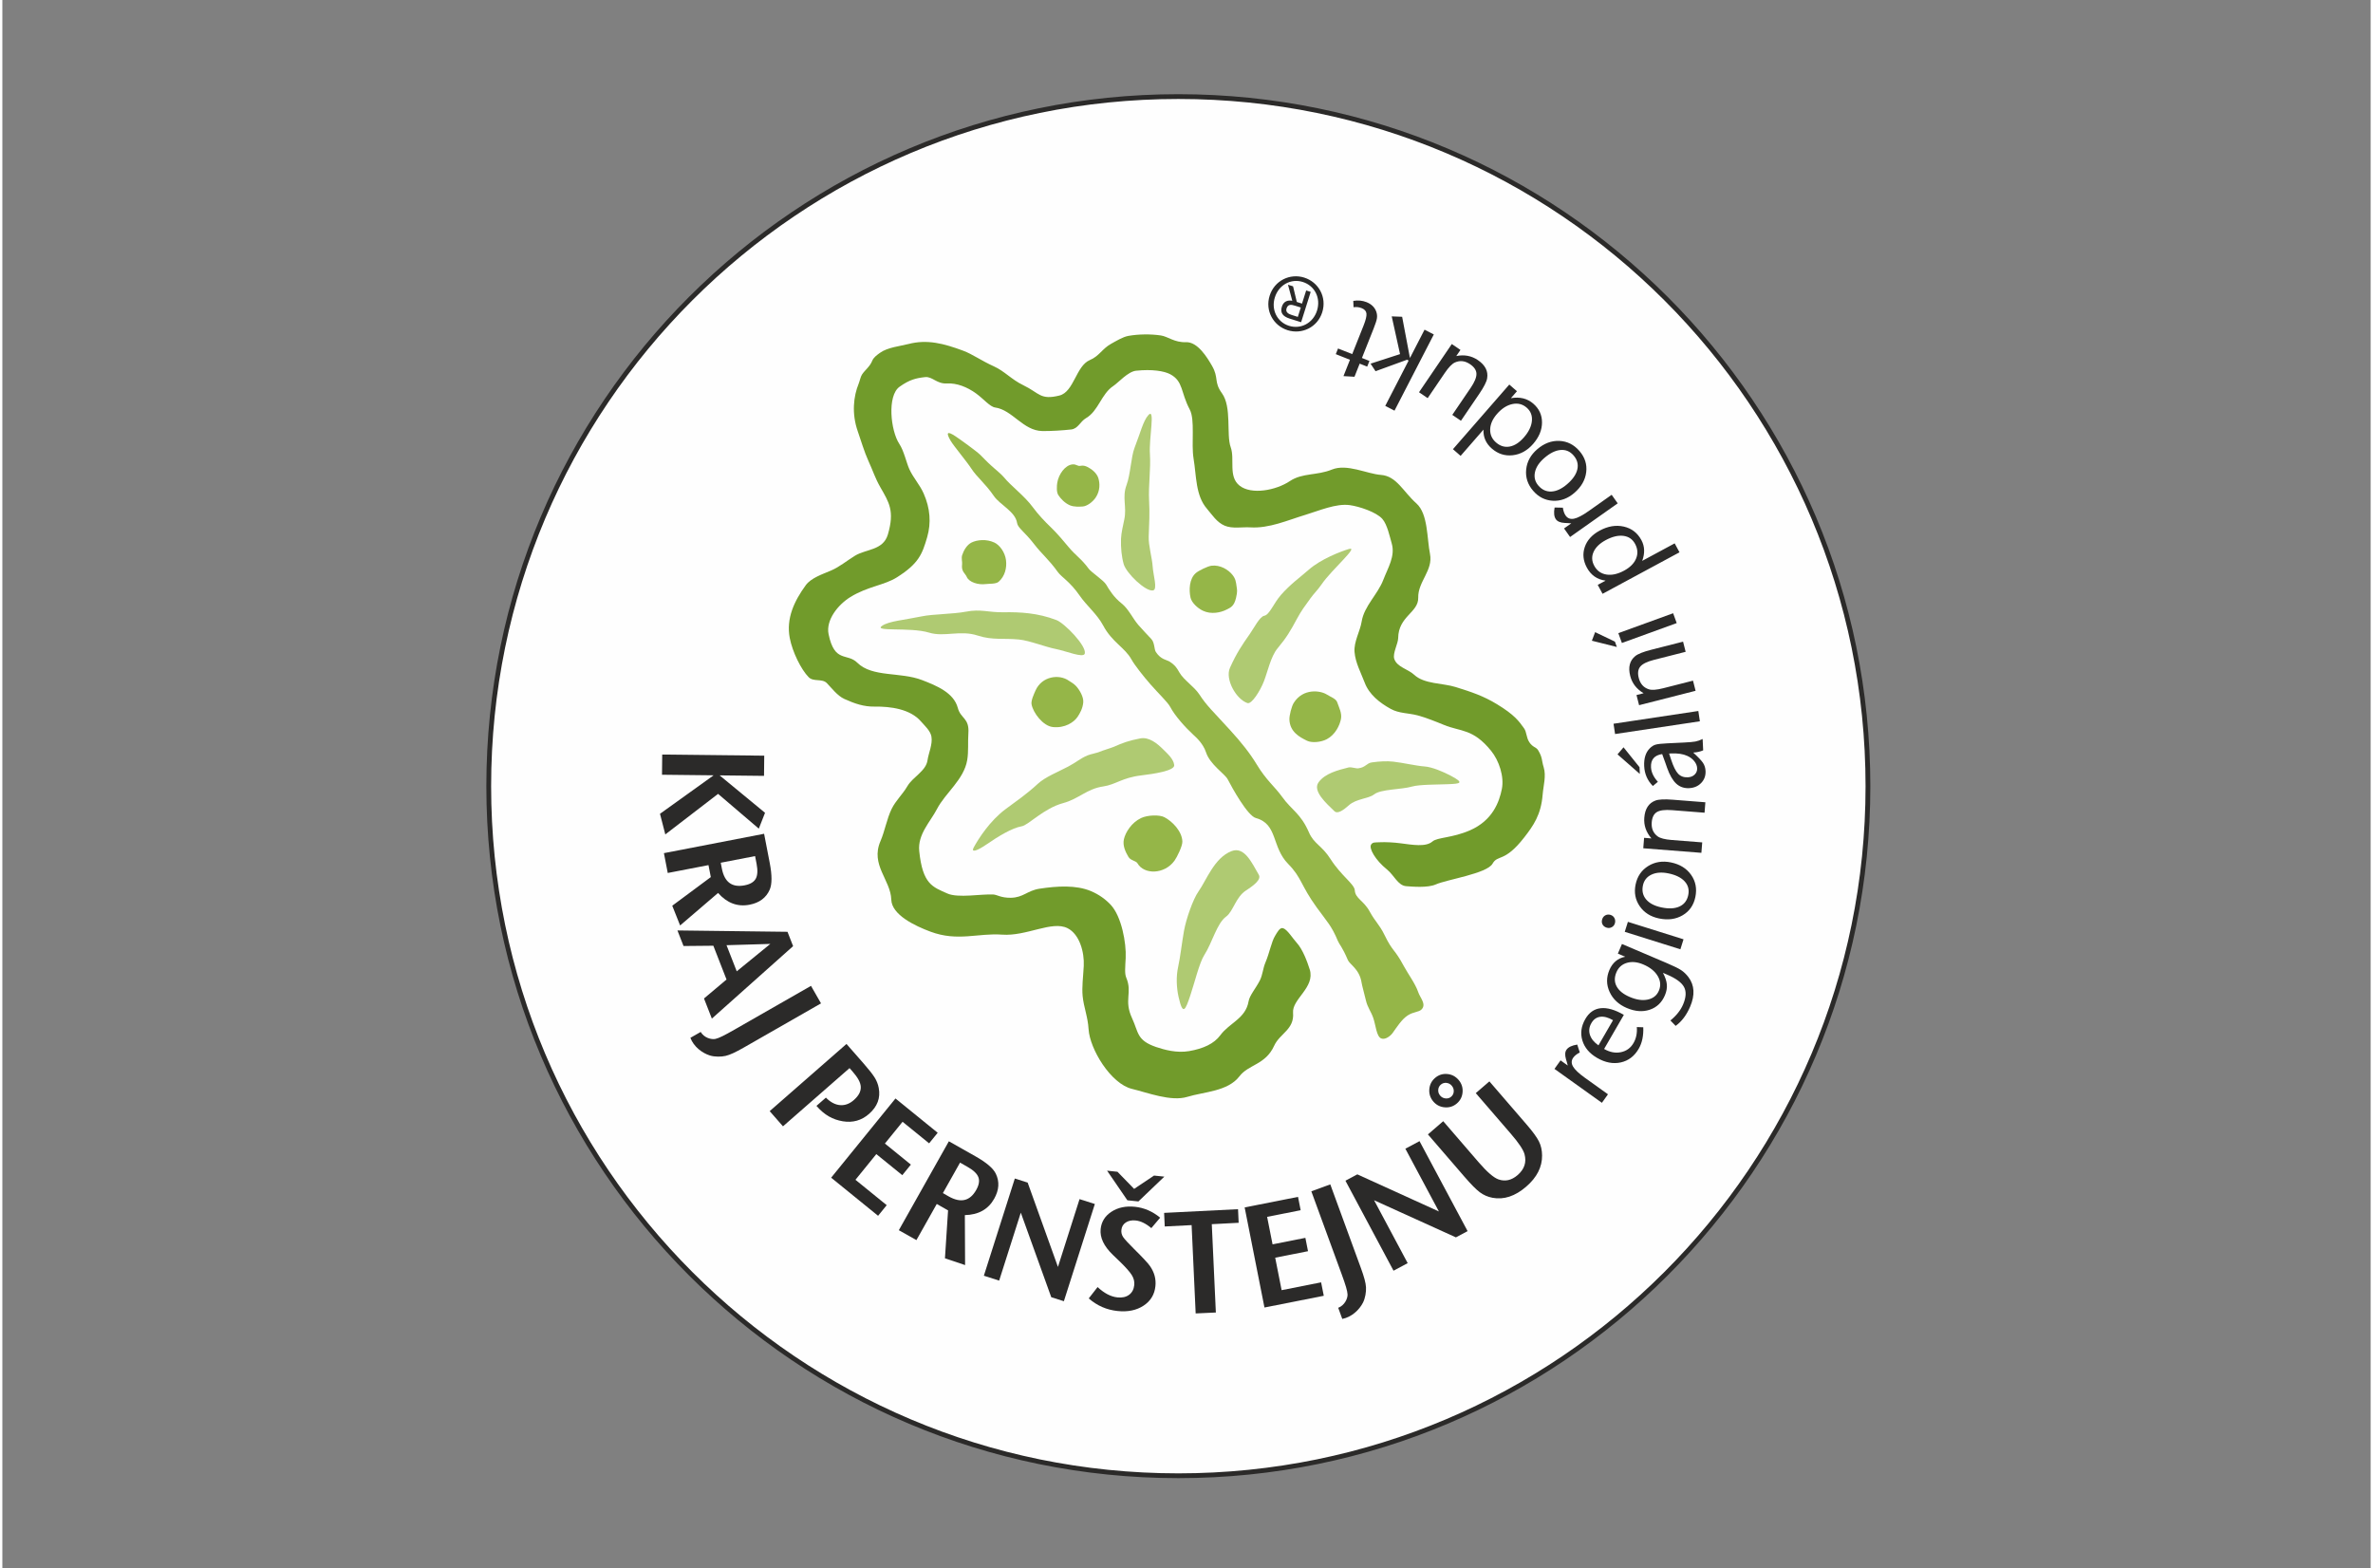 <?xml version="1.0" encoding="UTF-8"?>
<!DOCTYPE svg PUBLIC "-//W3C//DTD SVG 1.0//EN" "http://www.w3.org/TR/2001/REC-SVG-20010904/DTD/svg10.dtd">
<!-- Creator: CorelDRAW 2018 (64 bitů) -->
<svg xmlns="http://www.w3.org/2000/svg" xml:space="preserve" width="1.41464E+06px" height="934861px" version="1.0" style="shape-rendering:geometricPrecision; text-rendering:geometricPrecision; image-rendering:optimizeQuality; fill-rule:evenodd; clip-rule:evenodd"
viewBox="0 0 1439924.68 953461.16"
 xmlns:xlink="http://www.w3.org/1999/xlink">
 <rect x="0" y="0" width="1439924.68" height="953461.16" fill="#808080" stroke="none"/>
 <defs>
  <style type="text/css">
   <![CDATA[
    .str0 {stroke:#2B2A29;stroke-width:2906.15;stroke-miterlimit:22.926}
    .fil0 {fill:none}
    .fil1 {fill:#FEFEFE}
    .fil6 {fill:#2B2A29}
    .fil5 {fill:#2B2A29}
    .fil2 {fill:#AFCA72}
    .fil3 {fill:#95B648}
    .fil4 {fill:#719B2B}
    .fil7 {fill:#2B2A29;fill-rule:nonzero}
   ]]>
  </style>
 </defs>
 <g id="Vrstva_x0020_1">
  <rect class="fil0" x="0.19" y="2.04" width="1439922.95" height="953461.15"/>
  <g id="_2620272399024">
   <path class="fil1 str0" d="M715004.34 897298.49c231565.21,0 419275.01,-187713.62 419275.01,-419275.02 11.44,-231576.64 -187721.25,-419294.08 -419286.45,-419294.08 -231538.51,-7.62 -419271.2,187725.07 -419271.2,419294.08 15.26,231549.96 187721.25,419290.27 419282.64,419275.02z"/>
   <g>
    <path class="fil2" d="M809885.17 493214.02c-4877.91,-4713.91 -13420.92,-12257.7 -9629.96,-17536.06 3913,-5457.61 11883.94,-7429.37 18176.78,-9035 1815.39,-461.47 4931.3,934.39 6334.8,453.85 4008.35,-530.12 4801.63,-3100.66 7806.94,-3516.36 5049.53,-701.75 9134.16,-900.07 13062.42,-476.74 5652.11,610.22 14214.2,2604.86 18962.43,2913.78 4763.49,308.92 11803.85,3413.39 15999.08,5625.42 8638.36,4553.73 5766.53,4896.98 -1708.6,5171.58 -6803.9,251.71 -17410.2,190.69 -21616.87,1392.05 -7051.8,2013.71 -19065.41,1506.47 -23321.66,4855.02 -3264.65,2570.53 -10812.25,2608.67 -15110.46,6437.77 -3394.32,3016.75 -6945.01,5659.75 -8954.9,3714.69z"/>
    <path class="fil2" d="M756998.58 427486.22c-6868.73,-2345.52 -13733.65,-14515.49 -10591.04,-21487.2 4069.37,-9035 7231.05,-13657.38 12112.77,-20621.46 2368.39,-3379.07 5976.29,-10526.21 8726.07,-10980.06 3127.36,-522.49 5713.14,-7566.67 10072.37,-12578.06 5755.09,-6609.39 11864.87,-10919.04 16895.33,-15354.54 7459.88,-6575.06 19591.72,-11178.38 24381.91,-12631.45 6792.46,-2059.48 -10270.69,12322.53 -16582.6,21578.73 -2173.89,3188.38 -4626.19,5526.26 -6578.88,8237.91 -3523.99,4900.79 -5568.21,7475.13 -8356.13,12665.78 -3974.03,7398.85 -6300.48,11361.44 -11830.55,17986.09 -3977.84,4767.3 -6033.5,14305.73 -8188.32,19873.94 -2280.68,5888.58 -7482.77,14191.32 -10060.93,13310.32z"/>
    <path class="fil2" d="M699676.5 358978.13c-4458.39,980.16 -16342.33,-10461.38 -17913.63,-16025.78 -1289.08,-4557.54 -1784.88,-9996.08 -1617.07,-15324.03 110.6,-3459.15 1334.85,-8600.21 1983.2,-11700.87 1651.39,-7875.59 -1441.63,-13417.11 1376.8,-21002.84 2421.79,-6506.42 2723.08,-17154.68 4900.79,-22734.33 3543.06,-9076.95 5205.9,-16254.61 8325.62,-19751.9 4431.69,-4969.44 316.55,14008.25 987.79,23703.04 606.4,8794.73 -987.79,19198.9 -499.62,28085.15 419.53,7631.51 72.47,14511.68 -236.46,21983 -221.2,5388.97 2078.55,12997.59 2410.35,18336.97 316.55,5064.79 3108.29,13809.93 282.23,14431.59z"/>
    <path class="fil2" d="M763890.2 531829.2c-4141.83,-7059.43 -8668.87,-17375.88 -16548.27,-14320.99 -10503.33,4069.37 -15232.5,17684.8 -20079.89,24511.58 -3226.52,4538.47 -7509.46,16555.9 -8855.75,24153.08 -1220.43,6864.92 -2269.24,16132.56 -3543.06,21841.88 -1277.64,5728.4 -980.16,12620.02 286.04,18184.42 2608.67,11475.85 4054.11,8165.44 7025.1,-617.85 2704.01,-7986.19 5583.47,-20125.66 8558.27,-24793.8 4977.06,-7795.5 7662.01,-19328.57 13317.94,-23466.59 4336.34,-3165.49 5827.56,-11841.98 12082.26,-15888.47 4942.74,-3199.82 9462.15,-6693.3 7757.36,-9603.26z"/>
    <path class="fil2" d="M712494.83 465231.84c-381.38,-3733.75 -3954.96,-6807.71 -6647.53,-9507.91 -3897.75,-3905.38 -8756.59,-7738.3 -14004.44,-6742.88 -7070.87,1342.47 -10743.6,2749.78 -15957.12,5060.97 -1460.71,648.35 -7185.29,2372.21 -8672.69,3035.82 -1807.76,808.53 -5339.38,1380.61 -7295.88,2181.52 -4534.66,1849.71 -6765.76,4145.65 -11952.59,6872.55 -6159.36,3234.14 -13954.86,6338.61 -18344.59,10400.35 -6956.46,6426.33 -13234.05,10667.32 -19679.44,15461.33 -9534.61,7101.38 -16460.56,17944.14 -19385.77,23355.98 -1777.26,3298.98 2097.61,2013.71 7707.78,-1838.27 7440.81,-5106.74 15655.83,-10110.5 21563.47,-11117.36 3947.33,-671.23 13390.41,-10919.04 25137.05,-14080.71 9595.64,-2585.79 14340.06,-8661.24 24317.08,-10121.95 7799.31,-1147.96 11411.02,-5324.12 23188.17,-6727.62 7414.12,-881 20377.37,-2795.55 20026.5,-6231.82z"/>
    <path class="fil2" d="M658124.66 397391.17c1170.85,-4668.14 -12337.79,-18466.63 -17185.18,-20343.05 -11472.05,-4443.13 -22509.31,-4938.93 -32120.2,-4771.12 -9652.84,167.81 -13687.89,-2120.49 -22921.21,-362.31 -7925.17,1514.1 -20049.38,1434 -26841.84,2841.31 -11060.15,2292.12 -19805.29,2879.46 -24057.73,5671.19 -6033.5,3958.77 16796.17,690.31 28436.03,4229.55 9397.31,2860.39 18886.15,-1742.92 29652.64,1803.95 8798.54,2898.52 15930.43,1453.08 25045.52,2387.47 6567.44,675.05 15865.59,4492.71 22379.64,5762.72 6182.24,1208.99 16876.26,5739.83 17612.33,2780.29z"/>
    <path class="fil3" d="M583529.67 343070.58c-610.21,4538.48 1903.11,5514.82 2795.55,7642.95 1414.94,3367.62 7051.8,5015.2 11575.02,4416.43 2170.08,-282.23 6170.8,61.02 7848.89,-1403.5 3802.41,-3306.6 5095.3,-8531.57 4450.76,-13260.73 -625.47,-4580.43 -3699.43,-8996.86 -7036.54,-10571.98 -4877.91,-2299.75 -10583.42,-1651.4 -13844.26,-45.77 -2848.94,1403.5 -4790.19,4729.17 -5739.84,7658.2 -652.16,2006.08 148.74,4103.7 -49.58,5564.4z"/>
    <path class="fil3" d="M690138.07 524895.63c4000.73,7009.84 16391.91,6880.17 22532.2,-1586.56 1533.16,-2124.32 4832.14,-8836.68 4778.74,-11548.33 -129.67,-6136.47 -5869.5,-12177.6 -10858.01,-14843.48 -3081.59,-1651.39 -10373.66,-1372.98 -14279.04,495.8 -5724.58,2734.53 -9420.19,8562.08 -10404.16,12864.1 -861.93,3760.45 877.18,7635.32 2799.36,10819.88 1315.77,2173.89 4553.73,2261.61 5430.91,3798.59z"/>
    <path class="fil3" d="M805270.42 422291.76c-3813.85,-2459.93 -14431.59,-4000.72 -20129.48,5133.44 -1281.45,2048.03 -2723.08,7642.94 -2612.48,10144.82 331.8,7410.3 6037.32,10545.29 10743.6,12833.59 2909.96,1418.75 8420.97,919.14 11964.03,-934.39 5179.2,-2715.46 7898.47,-8409.53 8653.61,-12395 659.8,-3489.66 -1212.8,-6853.47 -2307.37,-10110.5 -732.26,-2177.7 -4286.76,-3359.99 -6311.91,-4671.96z"/>
    <path class="fil3" d="M750465.47 356933.91c-430.97,-3287.54 -686.49,-4996.14 -2494.26,-7311.14 -2479,-3176.94 -7505.64,-6342.43 -12875.54,-5640.68 -2223.47,289.85 -7780.24,2982.43 -9504.1,4481.27 -3901.56,3398.13 -4252.43,10167.71 -3169.3,14950.27 671.23,2959.54 4138.02,6334.8 7562.85,7948.05 5007.58,2360.77 10671.14,1083.13 14019.69,-564.45 2921.41,-1441.63 4851.21,-2192.96 6056.39,-7208.16 991.6,-4103.7 598.77,-5160.14 404.27,-6655.16z"/>
    <path class="fil3" d="M655458.78 283242.8c-1868.78,366.13 -2391.28,-1136.52 -4893.16,-865.74 -4454.57,480.54 -8348.51,6037.31 -9172.3,11117.36 -324.17,1994.64 -533.93,5675 591.15,7448.43 1342.47,2128.13 3966.4,4950.37 6975.52,6243.27 2658.25,1136.52 5675,888.62 7738.29,789.46 2730.72,-129.67 6182.25,-2681.13 8062.47,-5476.68 2745.97,-4088.44 2612.48,-8661.24 1567.49,-11903.01 -911.51,-2826.06 -3729.94,-5194.45 -6292.84,-6536.93 -1750.56,-919.13 -3035.82,-1121.27 -4576.62,-816.16z"/>
    <path class="fil3" d="M648426.05 413889.86c-5804.67,-4138.02 -16365.2,-2845.13 -20282.02,6006.81 -934.39,2116.68 -2791.74,6064.01 -2387.47,8329.44 919.14,5133.43 6922.13,13157.76 12879.35,13829 7356.91,827.6 12883.17,-2902.34 15060.88,-6136.48 1388.24,-2063.29 3154.05,-5057.16 3493.48,-8840.49 293.66,-3310.42 -2219.66,-7566.67 -4363.04,-9916 -1472.14,-1609.44 -3154.05,-2383.65 -4401.18,-3272.28z"/>
    <path class="fil3" d="M860815.25 603170.97c-1662.84,-4988.51 -6281.4,-11201.26 -8733.71,-15781.69 -5751.27,-10732.15 -6697.11,-8512.5 -11712.31,-18863.27 -3096.84,-6388.19 -5568.22,-7948.05 -9073.14,-14366.75 -3623.15,-6617.02 -8714.63,-7841.27 -9015.93,-12829.78 -221.2,-3768.08 -8253.16,-8798.54 -14755.76,-19008.2 -5255.48,-8260.79 -10064.74,-9179.92 -13070.05,-16102.05 -5125.81,-11796.22 -10423.24,-13420.92 -16384.27,-21742.73 -4370.67,-6098.34 -9610.89,-10038.04 -15430.82,-19690.88 -4141.84,-6872.55 -9504.1,-13546.78 -15999.08,-20674.85 -10682.58,-11723.76 -14469.73,-15095.2 -18771.74,-21742.73 -3131.17,-4839.77 -9538.43,-8840.49 -12112.77,-13314.13 -2048.04,-3554.51 -2856.57,-4618.57 -5900.02,-6670.42 -1853.53,-1250.94 -5419.47,-1201.36 -8508.69,-5938.15 -1140.34,-1742.93 -671.23,-5610.17 -2776.48,-7898.47 -2440.86,-2654.44 -5285.99,-5545.33 -7723.03,-8356.14 -3737.57,-4298.2 -6044.95,-9874.04 -10331.71,-13272.18 -4729.16,-3752.82 -7356.9,-7997.63 -9378.24,-11437.72 -1536.98,-2612.48 -9031.19,-7509.46 -10583.42,-9610.89 -4664.33,-6338.61 -7730.66,-7780.24 -12314.9,-13283.62 -2326.45,-2799.36 -7017.48,-8451.48 -11029.64,-12253.88 -3142.61,-2974.8 -7562.86,-7642.94 -10690.21,-11933.52 -4973.25,-6811.53 -13153.95,-12772.57 -17738.19,-18382.73 -1151.78,-1407.31 -4065.56,-3832.92 -7288.26,-6678.04 -2585.79,-2280.68 -5629.23,-5518.64 -6956.45,-6811.53 -2135.75,-2086.17 -11967.85,-9218.06 -15095.2,-11285.17 -4973.25,-3291.34 -5869.51,-2353.14 -2837.5,2833.69 1723.86,2951.92 9778.7,12589.5 12501.78,16792.36 3512.55,5404.22 8371.39,8912.95 13798.49,16796.17 3638.41,5282.18 13039.54,9408.76 14057.84,16346.14 442.4,3016.75 4729.16,5495.75 10308.82,12776.38 4752.05,6201.31 8836.68,9179.92 14477.35,17047.88 2250.17,3134.98 7433.19,5854.26 13260.74,14324.8 4240.99,6159.36 10560.54,11189.82 14282.85,18161.53 5472.86,10263.06 13241.67,13424.74 17204.25,20648.16 1853.53,3375.25 7334.02,10335.52 11670.37,15266.82 4912.23,5591.09 10465.19,10827.5 11925.89,13645.93 2761.22,5331.76 9336.29,12600.95 14134.11,17002.12 1483.58,1365.36 5835.18,5167.76 7620.06,10606.31 2433.23,7398.85 11483.48,13127.25 13119.62,16285.11 2757.41,5331.76 12120.4,22253.79 17162.3,23622.96 13417.11,3649.84 9496.48,17608.52 19660.37,27909.71 8272.23,8386.65 7601,13001.4 17311.04,26403.25 6552.19,9042.62 8958.73,11018.19 12894.61,20404.07 987.79,2356.95 2551.47,3359.99 6086.9,11643.66 1174.66,2757.41 7097.56,5491.94 8348.51,13809.94 247.9,1678.09 1796.32,7204.35 2532.39,10400.35 1125.08,4870.28 3123.54,6761.95 4622.38,11186.01 1460.7,4313.45 1876.41,11041.08 4729.17,12238.62 2467.55,1033.56 5644.49,-1468.33 6960.26,-3279.9 2433.23,-3348.56 5430.92,-8245.53 9191.37,-10697.84 3562.13,-2318.81 6746.69,-1910.73 8432.41,-3665.1 3062.52,-3196 -884.81,-6983.15 -2082.36,-10579.61z"/>
    <path class="fil4" d="M794866.25 589387.74c3478.22,11002.94 -10808.44,18031.86 -10114.32,26399.43 846.67,10251.62 -8039.58,12482.71 -11498.74,20087.52 -5308.87,11639.85 -15533.79,11250.84 -21117.26,18565.8 -7036.54,9214.25 -21582.55,9385.87 -31693.05,12482.71 -9893.11,3032.01 -24305.63,-2612.48 -33615.22,-4843.58 -12974.7,-3115.91 -25678.62,-24339.96 -26391.81,-36258.22 -457.66,-7654.39 -2955.73,-13405.67 -3611.71,-20098.96 -549.19,-5610.17 320.36,-11460.61 675.05,-18466.64 411.9,-8199.77 -2509.51,-19187.45 -9843.53,-22879.25 -9504.1,-4786.38 -24919.66,5019.01 -39827.98,3916.81 -14622.28,-1075.5 -26929.56,4343.97 -43432.07,-1773.43 -9576.56,-3550.69 -23645.83,-10270.69 -23920.43,-19492.56 -354.69,-12025.06 -12833.59,-21128.7 -6575.07,-35586.99 2643,-6102.15 3859.61,-13569.66 6773.39,-19549.77 2505.7,-5148.69 6666.6,-8840.49 9534.61,-13779.42 3375.25,-5804.67 11353.82,-9179.92 12307.28,-15884.66 625.47,-4404.99 3207.44,-9713.86 2360.77,-14423.96 -633.1,-3520.18 -4229.55,-6674.23 -6308.1,-9096.02 -6525.49,-7608.62 -18504.77,-9214.25 -28344.49,-9069.32 -6384.38,95.34 -11899.2,-1754.37 -18291.2,-4652.89 -4343.97,-1971.76 -7902.29,-6883.99 -10682.58,-9671.91 -2879.45,-2871.83 -8081.54,-602.59 -10983.87,-3531.62 -4576.62,-4614.76 -9877.86,-15289.71 -11521.63,-23859.42 -2280.68,-11872.49 2738.34,-22494.05 9744.37,-32101.13 3245.59,-4450.75 10217.29,-6700.92 15358.36,-8912.95 5179.2,-2223.47 9309.59,-5758.91 14515.49,-8977.79 6773.39,-4187.6 17189,-3154.05 20060.82,-13001.4 4164.72,-14271.4 697.94,-19404.84 -4572.8,-28619.09 -3287.53,-5739.83 -4473.64,-9950.32 -7337.83,-16178.33 -2387.47,-5179.2 -4580.43,-12642.89 -6403.45,-17829.72 -3863.42,-10972.43 -2517.14,-21521.53 469.1,-28840.29 762.77,-1876.42 1182.3,-4343.97 2101.43,-5743.65 1758.18,-2688.76 4763.49,-4744.43 6178.43,-8287.49 861.93,-2166.26 2940.47,-3577.38 4706.28,-4866.46 4610.94,-3367.63 12353.05,-4096.07 17444.53,-5411.85 11334.75,-2925.22 21376.6,-282.22 33092.73,4065.56 5819.93,2162.45 10991.5,6052.57 18832.76,9580.38 6350.06,2860.38 10575.8,7932.79 17768.71,11411.02 9954.13,4809.26 10289.75,9179.92 21956.3,6304.29 8912.96,-2200.59 10099.06,-18054.75 18558.17,-21590.18 5621.61,-2349.33 7532.34,-6880.18 12787.82,-9809.21 3051.08,-1693.34 7219.61,-4267.69 10633,-4877.91 6128.85,-1098.38 13523.89,-1182.29 19763.34,-255.52 4229.56,621.65 8249.35,4355.41 15209.61,4080.81 7139.52,-286.04 12948.01,9317.22 15861.78,14374.38 4282.95,7444.63 964.91,9694.79 6022.06,16647.43 6136.48,8432.41 2547.65,25137.05 5339.39,32844.83 2639.18,7288.26 -1632.33,17772.52 5381.33,23352.17 7200.54,5728.4 22158.44,2898.53 30621.36,-2768.85 7536.16,-5053.34 16571.16,-3318.04 25476.48,-6979.33 9202.81,-3783.34 21285.07,2604.85 29889.1,3234.14 9507.92,701.75 13443.81,10110.5 21590.18,17379.69 7074.68,6311.91 6327.17,21330.83 8215.02,30659.5 2017.52,9996.08 -7395.05,16857.19 -7158.59,26616.82 221.21,9054.06 -12040.3,11216.51 -12189.04,24564.97 -34.33,3291.35 -3432.46,9271.46 -2398.91,12562.8 1590.37,5053.35 8428.59,6277.59 12131.84,9736.75 6174.61,5762.72 17284.34,4969.44 25274.35,7475.14 9389.68,2948.1 16605.48,5278.36 25060.77,10419.42 10659.69,6479.72 13382.78,10320.26 16445.3,14618.47 1693.34,2372.21 1311.96,5587.28 3196,8447.66 2162.45,3298.98 4126.58,2837.5 5385.15,4919.86 2768.85,4576.61 2021.34,6029.69 3363.81,10327.89 1643.77,5282.18 -198.32,11311.87 -621.66,16670.32 -968.71,12246.25 -5594.91,18821.32 -11285.16,26124.83 -11975.48,15358.36 -15972.39,10156.27 -19164.57,15831.27 -3398.14,6064.02 -27658.01,9591.82 -34564.88,12658.15 -4916.04,2170.08 -14366.75,1315.78 -17955.58,1048.81 -5003.76,-377.57 -7337.84,-6678.04 -11697.06,-10182.97 -7070.87,-5682.62 -11121.17,-12928.93 -9603.26,-15140.96 1048.81,-1525.54 2246.35,-1224.24 5137.25,-1384.42 3630.78,-198.32 8825.23,122.04 12318.72,572.07 7559.04,968.72 15781.69,2486.63 19831.99,-1048.8 2936.66,-2559.09 11948.77,-2055.67 22814.42,-6784.83 13737.47,-5983.93 17810.65,-17238.58 19389.58,-25190.45 1475.96,-7456.06 -1708.6,-17173.74 -6548.37,-23142.41 -11037.26,-13607.8 -18363.66,-11525.44 -28638.16,-15739.73 -4698.65,-1926 -11227.96,-4572.8 -16163.07,-5846.63 -5629.24,-1456.89 -11113.54,-1102.2 -16197.4,-3890.12 -6719.99,-3687.99 -13119.63,-8729.89 -15854.15,-15949.5 -2311.19,-6117.4 -5659.75,-12108.95 -6186.06,-18718.35 -495.8,-6155.54 3371.44,-12501.78 4332.53,-18462.82 1514.1,-9412.57 9732.93,-16441.48 13131.07,-25285.79 2826.06,-7356.91 7387.41,-14488.8 5160.13,-22150.81 -1136.53,-3905.38 -2707.83,-11586.46 -5751.28,-15011.29 -3672.73,-4126.58 -14008.25,-7551.41 -19763.34,-8337.07 -8348.51,-1140.34 -18722.17,3405.77 -26868.54,5865.7 -11056.33,3337.11 -22082.16,8382.83 -33660.99,7658.2 -4870.28,-305.11 -10816.06,964.9 -15529.98,-1033.56 -4820.7,-2044.22 -7539.97,-6529.3 -10842.76,-10369.84 -6903.06,-8020.51 -6319.54,-19923.52 -8058.65,-30342.95 -1548.42,-9267.64 1033.55,-23565.74 -2356.96,-29965.37 -5514.82,-10385.1 -3825.28,-17108.91 -11819.1,-21384.23 -3684.17,-1967.95 -11052.52,-3180.75 -20823.59,-2147.2 -4912.23,518.69 -10781.74,7276.82 -13809.93,9275.27 -7299.7,4813.08 -9023.56,15156.22 -16567.34,19530.7 -3646.04,2109.06 -4774.94,6441.59 -9092.21,6918.32 -4698.66,526.31 -12337.79,1044.99 -17536.06,945.83 -11662.74,-225.02 -18176.78,-12845.03 -28630.53,-14309.54 -3176.93,-442.41 -7002.22,-5202.09 -11620.78,-8550.64 -5358.46,-3893.94 -11712.32,-6414.89 -17715.31,-6067.83 -6228.01,362.31 -8836.68,-4355.41 -13276,-3863.43 -5587.28,617.85 -9435.45,1544.61 -15499.46,5842.81 -7684.9,5442.36 -5484.31,26731.24 -164,34770.83 2822.25,4275.32 4313.46,11452.97 6094.53,15373.6 2391.28,5259.3 6308.1,9332.48 8729.89,14832.05 3913,8886.25 4637.63,17806.84 2097.61,26536.73 -2993.87,10282.12 -5118.18,16010.52 -18397.98,24397.16 -7604.81,4805.45 -17806.84,5503.38 -28279.66,11971.66 -7581.93,4683.4 -15015.11,14046.39 -13253.11,22585.59 3649.85,17688.61 11239.4,11193.63 17471.22,17360.62 9107.46,9008.3 26132.46,5438.54 39397.02,10556.72 8855.74,3417.2 19252.28,7684.9 21696.96,16899.15 1765.81,6651.34 7078.49,6041.13 6430.14,15373.6 -385.2,5511.01 183.06,11117.36 -717,16403.35 -2028.97,11876.31 -13298.88,19927.34 -18378.92,29725.1 -3985.47,7688.72 -11811.48,15385.05 -10789.37,25495.56 2051.85,20323.97 8211.21,21864.77 17051.7,25834.98 6597.95,2963.36 20545.18,217.39 28031.76,636.91 2322.63,133.49 4572.8,2055.66 10541.47,1987.01 7700.15,-95.34 10015.15,-4382.1 17593.26,-5530.07 10552.91,-1594.19 22059.28,-2360.77 31189.62,1475.96 5022.84,2109.05 9031.19,5121.99 12067.01,8382.83 6525.49,6998.4 9492.66,23180.55 9050.25,32276.57 -282.22,5804.67 -728.44,9420.19 373.76,12040.3 3844.35,9126.53 -1636.14,13497.2 3482.04,24519.21 4069.37,8764.22 2742.15,13462.87 14599.4,17558.94 4969.44,1659.02 12494.15,3825.29 20144.72,2498.07 8485.81,-1472.14 15118.08,-4420.25 18977.69,-9694.79 5438.55,-7429.37 15388.87,-10087.62 17143.24,-20571.88 614.03,-3672.73 4477.45,-7944.24 6903.05,-12810.71 1685.72,-3379.06 1803.95,-7162.4 3333.31,-10762.67 2578.15,-6086.89 3646.03,-12627.63 5911.45,-16288.93 1308.15,-2112.87 2814.62,-5221.15 4847.4,-4591.86 2589.6,804.72 5957.23,6365.3 8180.7,8748.95 3821.47,4092.26 6628.46,12013.62 7974.75,16262.24z"/>
    <g>
     <path class="fil5" d="M814332.11 774835.93c2349.33,6418.71 3485.85,10152.46 3550.69,12242.45 80.09,2540.02 -1800.14,6613.2 -5678.82,8104.42l2467.56 6758.13c5694.07,-1083.13 10354.59,-5511.01 12581.88,-9885.49 1418.75,-2784.1 1994.64,-6643.71 1845.9,-9332.47 -144.93,-2681.14 -1128.9,-6304.29 -3119.73,-11761.9l-18596.3 -50823.3 -11521.63 4214.3 18470.45 50483.86z"/>
     <path class="fil6" d="M791525.32 168777.88c-8596.41,-2707.83 -18081.44,1754.37 -21006.66,11018.2 -2898.52,9179.92 2311.19,18260.69 10907.6,20968.52 8676.49,2734.52 18165.34,-1716.23 21063.86,-10896.16 2925.22,-9263.83 -2284.49,-18356.03 -10964.8,-21090.56zm7787.87 20091.33c-2391.28,7570.49 -9828.28,11506.37 -17047.89,9229.51 -7135.7,-2246.36 -10964.8,-9732.93 -8573.52,-17303.41 2429.42,-7700.16 9854.98,-11594.09 16990.68,-9343.92 7215.79,2273.05 11060.15,9717.67 8630.73,17417.82zm-9115.09 -4267.69l-3169.3 -999.22 -2276.87 -9507.92 -3085.4 -972.53 2608.67 9752c-2776.48,-503.43 -5274.55,289.85 -6319.54,3588.83 -1147.97,3638.41 472.92,5919.09 4771.12,7273l6925.94 2181.52 5823.74 -18443.75 -2753.59 -869.56 -2524.77 7997.63zm-747.51 2368.4l-1803.95 5709.33 -3752.82 -1182.3c-1922.18,-606.4 -3832.92,-1670.46 -3112.1,-3954.95 896.25,-2837.5 3035.82,-2349.33 5373.71,-1609.45l3295.16 1037.37z"/>
     <path class="fil7" d="M826624.13 217659.93l7089.94 -17837.35c1136.52,-2860.39 1811.57,-4946.56 2021.34,-6258.52 205.94,-1315.78 87.71,-2646.81 -366.13,-4000.73 -961.09,-2704.01 -2951.92,-4652.89 -5968.67,-5854.25 -2479,-980.16 -5152.5,-1235.68 -8031.96,-762.77l152.56 3855.8c1739.11,-247.9 3390.51,-64.83 4942.74,556.82 1784.88,701.75 2753.6,1807.76 2913.78,3306.61 160.18,1498.84 -423.34,3913 -1746.74,7250.11l-6918.32 17394.95 -8615.47 -3424.83 -1369.17 3447.71 8615.47 3424.84 -3947.33 9931.25 6693.3 392.82 3165.49 -7974.75 4561.36 1811.58 1369.17 -3443.9 -4561.36 -1815.39zm38073.61 -17204.26l-8882.44 17223.33 -4744.42 -25068.4 -6334.8 -244.09 5060.97 22944.09 -17925.07 5808.49 3032.01 4588.05 19141.68 -6979.34 972.53 499.62 -14214.19 27562.65 5621.6 2898.53 23897.55 -46330.59 -5625.42 -2902.34zm1895.48 41624.31l10419.43 -15331.66c2349.33,-3451.53 4404.99,-5572.03 6170.8,-6361.49 3073.96,-1365.36 6140.29,-1010.67 9210.43,1075.5 2524.77,1716.23 3810.03,3657.48 3855.8,5835.18 45.77,2170.08 -1136.53,5026.65 -3543.06,8573.53l-11140.24 16388.09 5263.1 3581.2 11140.24 -16388.09c2871.83,-4229.56 4469.83,-7375.98 4790.19,-9446.9 717,-4321.08 -1174.66,-8009.07 -5667.37,-11063.96 -3848.17,-2612.48 -8218.84,-3432.46 -13104.37,-2448.49l2536.21 -3729.94 -5263.11 -3569.76 -19931.15 29305.59 5263.1 3581.2zm38004.97 18958.62c99.16,-3173.12 1472.14,-6277.59 4115.13,-9313.41 2883.27,-3306.6 5995.37,-5320.31 9336.3,-6041.13 3344.74,-717 6269.96,19.07 8771.84,2196.77 2406.53,2101.43 3455.34,4801.63 3142.61,8092.98 -312.74,3295.16 -1929.81,6617.02 -4843.59,9957.95 -2772.66,3176.93 -5659.74,5041.9 -8657.42,5591.1 -3005.31,553 -5777.98,-278.41 -8318,-2490.44 -2467.56,-2151.01 -3646.03,-4816.89 -3546.87,-7993.82zm-4077 190.69c-183.07,4565.17 1498.84,8394.27 5041.9,11479.67 3749.01,3264.65 7990,4626.2 12742.05,4088.44 4744.43,-541.56 8886.26,-2841.31 12421.69,-6895.43 3569.76,-4096.07 5362.27,-8420.97 5385.15,-12986.14 22.89,-4561.36 -1731.48,-8379.02 -5259.29,-11452.97 -3653.66,-3180.75 -8203.58,-4305.84 -13653.56,-3363.82l3676.54 -4221.92 -4656.7 -4057.93 -34255.95 39301.67 4660.52 4057.93 13897.65 -15949.5zm31307.85 25876.94c659.79,-3062.52 2570.53,-5953.42 5728.39,-8672.69 3432.46,-2955.73 6719.99,-4568.98 9847.35,-4832.14 3131.16,-266.97 5770.34,850.49 7921.35,3352.37 2200.59,2547.65 2955.73,5350.82 2273.05,8405.71 -686.49,3047.27 -2749.78,6060.2 -6205.12,9031.19 -3287.54,2833.69 -6475.91,4324.9 -9561.31,4469.82 -3089.21,144.93 -5732.21,-1056.43 -7928.98,-3607.89 -2040.41,-2372.21 -2730.72,-5087.67 -2074.73,-8146.37zm10873.27 17364.43c4725.35,244.09 9080.76,-1346.29 13066.23,-4774.93 4221.92,-3638.41 6628.46,-7826.01 7211.98,-12570.44 591.15,-4740.6 -770.4,-9031.18 -4077,-12867.91 -3367.63,-3916.82 -7452.25,-5972.48 -12246.26,-6178.43 -4794,-202.13 -9279.08,1487.4 -13451.43,5080.05 -4004.53,3443.9 -6239.45,7555.22 -6719.99,12333.97 -476.73,4778.75 930.58,9076.95 4218.11,12894.61 3272.28,3806.21 7273,5827.55 11998.36,6083.08zm35758.6 -3623.15l-13981.55 9885.48c-3783.33,2669.69 -6761.95,4218.12 -8935.84,4649.08 -2181.52,423.34 -3871.05,-213.58 -5072.41,-1914.55 -812.35,-1147.97 -1372.99,-2745.97 -1681.91,-4778.75l-5019.02 -106.79c-587.33,3199.82 -324.17,5591.1 778.03,7150.96 953.46,1342.48 2738.34,2089.99 5354.64,2227.29l1475.95 72.46 2528.58 171.62 -4393.55 3104.47 3668.92 5198.27 28954.71 -20461.27 -3676.55 -5198.27zm-10995.31 34725.05c1258.57,-2799.36 3722.31,-5190.64 7391.23,-7170.02 3947.33,-2128.13 7524.72,-2990.06 10728.35,-2585.79 3207.44,408.08 5575.84,2025.15 7105.19,4862.65 1624.7,3009.12 1838.27,5980.11 633.1,8909.14 -1197.55,2936.66 -3642.22,5396.59 -7334.03,7391.23 -3901.56,2101.43 -7494.2,2883.27 -10774.11,2341.7 -3279.9,-545.38 -5732.21,-2315 -7356.9,-5324.12 -1517.91,-2814.62 -1651.4,-5625.42 -392.83,-8424.79zm52242.04 240.28l-2936.66 -5438.55 -19740.46 10648.26c1708.61,-4641.45 1548.43,-8848.12 -488.17,-12623.83 -2376.02,-4397.36 -5934.34,-7131.89 -10694.02,-8218.83 -4755.86,-1079.32 -9641.4,-270.79 -14652.79,2433.23 -4607.12,2486.63 -7627.69,5800.86 -9069.32,9954.13 -1434.01,4149.47 -1018.3,8337.07 1262.38,12558.99 2486.63,4607.13 6277.59,7242.5 11372.89,7909.92l-4767.31 2574.34 2936.66 5438.55 46776.8 -25236.21zm-51296.21 48554.05l-1979.38 5205.9 15190.54 3806.22 -1182.29 -3245.59 -12028.87 -5766.53zm47425.16 -11498.74l-33317.74 12101.33 2170.07 5980.11 33317.75 -12101.33 -2170.08 -5980.11zm12078.45 40987.39l-18077.63 4603.31c-3993.09,1014.48 -6914.5,1239.5 -8764.21,655.98 -3180.75,-1018.3 -5232.6,-3318.04 -6147.92,-6914.5 -755.14,-2959.54 -430.96,-5266.92 957.28,-6922.13 1392.05,-1655.21 4153.27,-3009.12 8287.48,-4057.93l19271.36 -4904.6 -1567.49 -6166.99 -19271.36 4904.6c-4935.11,1254.76 -8203.58,2551.47 -9813.02,3886.31 -3375.25,2761.23 -4393.55,6773.39 -3051.08,12032.68 1140.34,4485.08 3855.8,7997.63 8150.19,10530.03l-4328.71 1102.2 1571.3 6166.98 34351.3 -8748.95 -1567.49 -6166.99zm3237.95 18447.57l-51551.74 7753.54 938.21 6254.71 51555.55 -7745.92 -942.02 -6262.33zm-45476.28 22082.16l-3653.66 4290.57 13565.84 11903.01 -198.32 -4107.51 -9713.86 -12086.07zm28893.69 3737.56c3996.9,-194.5 7273,289.86 9828.27,1453.08 1762,785.65 3192.19,1864.97 4286.76,3230.32 1098.39,1365.36 1681.91,2791.74 1754.37,4267.7 76.28,1521.72 -427.15,2810.8 -1487.4,3859.61 -1067.87,1044.99 -2459.93,1609.44 -4179.97,1689.53 -2440.86,118.23 -4404.99,-602.59 -5888.58,-2154.82 -1479.77,-1552.24 -2894.7,-4370.67 -4229.55,-8455.3l-1277.64 -3836.72 1193.74 -53.4zm14755.76 -7250.12c-1319.59,247.9 -3581.2,446.22 -6773.39,602.59l-10312.63 495.8c-3436.28,167.81 -5781.79,427.15 -7025.11,781.84 -1247.12,347.06 -2433.23,1094.57 -3565.94,2242.54 -2501.88,2501.88 -3638.41,6109.78 -3413.39,10831.32 232.64,4744.42 1990.83,8771.84 5282.17,12082.26l3039.64 -2547.65c-2635.37,-2906.15 -4027.42,-5858.06 -4176.16,-8863.37 -221.2,-4622.38 2040.41,-7288.26 6788.64,-8005.26l2006.08 5507.19 1018.3 2932.84c1575.12,4416.44 3424.83,7601 5556.77,9561.31 2135.76,1960.32 4740.61,2864.2 7814.57,2719.27 3028.19,-148.74 5480.49,-1208.98 7364.53,-3180.74 1880.23,-1967.95 2753.6,-4382.11 2616.3,-7242.49 -95.34,-1887.86 -610.21,-3535.44 -1548.42,-4946.56 -945.83,-1407.31 -2925.22,-3501.11 -5949.6,-6262.33 2181.52,-106.79 4195.23,-556.82 6052.57,-1350.1l-331.8 -6899.25c-1636.14,785.65 -3119.73,1296.71 -4443.13,1540.79zm4195.23 61322.81l-18592.49 -1460.7c-4111.33,-324.18 -6948.83,-1052.62 -8504.88,-2200.59 -2692.57,-1983.2 -3890.12,-4820.7 -3604.08,-8523.94 244.09,-3043.45 1281.45,-5121.99 3131.17,-6247.08 1849.71,-1113.64 4904.6,-1506.47 9160.85,-1170.85l19828.18 1552.24 491.99 -6342.43 -19824.37 -1556.05c-5072.41,-400.45 -8588.78,-225.01 -10545.28,518.69 -4084.63,1533.16 -6334.79,5003.76 -6761.95,10415.61 -362.31,4610.93 1083.14,8809.98 4340.16,12593.31l-4458.38 -350.87 -499.62 6342.42 35339.09 2772.67 499.61 -6342.43zm-30869.26 19603.16c2829.87,-1346.28 6281.4,-1594.18 10366.03,-751.32 4439.32,919.13 7715.41,2543.83 9835.91,4862.65 2120.49,2318.82 2841.31,5095.3 2173.89,8321.81 -682.68,3298.97 -2444.68,5606.35 -5278.36,6925.94 -2837.5,1315.78 -6483.54,1514.1 -10945.74,591.15 -4248.62,-881 -7372.16,-2498.07 -9370.61,-4855.03 -1998.46,-2356.95 -2654.44,-5186.83 -1971.76,-8485.8 633.1,-3062.52 2360.77,-5266.92 5190.64,-6609.4zm-7135.7 19198.9c2684.94,3901.56 6601.76,6384.37 11754.27,7448.44 5461.42,1132.71 10243.98,480.54 14362.94,-1945.06 4111.32,-2421.8 6685.67,-6117.41 7711.59,-11079.22 1048.81,-5053.35 194.51,-9546.06 -2570.53,-13474.32 -2765.04,-3920.63 -6838.22,-6445.39 -12227.19,-7559.04 -5175.38,-1075.5 -9797.76,-343.24 -13874.76,2189.15 -4077,2536.21 -6628.47,6269.96 -7650.58,11208.89 -1018.29,4912.23 -186.87,9313.41 2494.26,13211.16zm-22612.29 11067.78c491.99,945.83 1331.03,1598 2505.7,1967.94 1067.88,335.62 2082.36,251.71 3054.89,-244.09 964.9,-491.98 1609.44,-1250.94 1925.99,-2269.23 369.94,-1151.79 293.67,-2231.1 -202.13,-3230.33 -499.62,-991.6 -1296.71,-1662.84 -2379.84,-2002.27 -1113.65,-347.06 -2151.01,-274.6 -3119.73,221.2 -968.71,499.62 -1620.88,1289.08 -1964.13,2376.03 -373.75,1178.48 -308.92,2238.73 179.25,3180.75zm49248.18 9057.88l-33821.18 -10617.75 -1903.1 6067.83 33817.36 10617.74 1906.92 -6067.82zm-34381.81 14301.91c3016.75,-869.55 6330.98,-537.75 9946.51,1003.05 4103.69,1742.92 7021.28,4092.25 8756.58,7032.72 1739.12,2940.48 1967.95,5915.28 686.5,8924.4 -1231.88,2875.64 -3459.16,4664.33 -6693.3,5366.08 -3241.77,705.56 -6895.43,183.07 -10980.06,-1556.05 -3897.75,-1659.02 -6567.44,-3802.4 -7990.01,-6426.33 -1426.37,-2623.92 -1468.33,-5495.75 -141.11,-8615.47 1254.76,-2944.29 3394.32,-4851.21 6414.89,-5728.4zm-1090.76 -3699.43c-4504.15,922.96 -7700.15,3604.09 -9591.82,8043.4 -1929.8,4527.04 -1887.85,8985.42 129.67,13371.34 2013.71,4389.74 5499.57,7639.13 10446.12,9748.19 5019.02,2135.75 9660.47,2490.44 13931.98,1060.25 4275.32,-1434.01 7353.09,-4359.23 9237.13,-8771.84 964.9,-2276.87 1361.54,-4458.39 1186.1,-6544.56 -175.43,-2093.8 -961.09,-4466.01 -2364.58,-7116.64l2376.03 1014.49c5484.3,2334.07 8962.53,4870.28 10434.67,7608.62 1464.52,2726.9 1277.64,6269.96 -579.7,10617.74 -1491.21,3501.11 -4057.93,6739.06 -7700.15,9721.49l3184.56 3287.53c3699.43,-2688.76 6639.9,-6586.51 8813.79,-11693.24 3009.13,-7044.17 2658.25,-13028.1 -1041.18,-17951.77 -1369.17,-1792.51 -2864.19,-3222.7 -4481.26,-4279.13 -1617.07,-1056.44 -4450.76,-2448.49 -8504.88,-4179.98l-27432.98 -11689.43 -2494.26 5854.25 4450.76 1899.29zm-16243.16 53874.37c-2696.39,-1864.97 -4427.88,-4004.53 -5198.27,-6407.25 -766.59,-2402.73 -469.11,-4778.75 892.43,-7128.08 1300.53,-2246.35 3089.22,-3516.37 5369.9,-3829.1 2276.86,-305.11 4870.28,385.2 7787.87,2074.73l-8851.93 15289.7zm15434.62 -18535.28c-5388.96,-3119.73 -10068.55,-4469.83 -14038.76,-4050.3 -3966.4,419.52 -7093.75,2601.04 -9370.61,6544.55 -2528.58,4363.04 -3131.17,8729.89 -1807.77,13092.93 1327.22,4363.04 4317.28,7894.66 8970.17,10591.05 4931.3,2852.75 9725.3,3764.26 14382,2738.34 4656.71,-1033.55 8287.49,-3802.4 10899.97,-8310.37 2051.85,-3546.87 2974.8,-7898.47 2768.85,-13058.6l-3916.81 -129.67c270.78,3691.8 -389.02,6914.5 -1990.83,9683.35 -1762,3047.26 -4328.72,4908.42 -7688.71,5594.91 -3367.63,682.68 -6765.76,30.51 -10209.66,-1960.32l12002.16 -20735.87zm-9652.84 48298.53l-13924.34 -9969.39c-3760.45,-2688.76 -6201.31,-4996.14 -7318.77,-6910.69 -1117.46,-1914.55 -1071.69,-3726.12 141.11,-5419.47 816.16,-1144.16 2143.38,-2192.96 3962.59,-3157.87l-1548.42 -4774.93c-3218.89,499.61 -5385.15,1529.35 -6498.8,3085.4 -961.09,1338.66 -1075.5,3268.47 -347.06,5789.42l423.34 1418.75 663.61 2440.86 -4378.29 -3131.17 -3703.25 5175.39 28832.67 20625.27 3695.61 -5171.57z"/>
     <path class="fil7" d="M877973.74 658422.14c1292.89,125.86 2372.21,690.31 3245.58,1700.98 888.62,1033.55 1300.52,2196.77 1231.87,3497.29 -64.84,1300.52 -587.33,2368.4 -1567.49,3211.26 -949.65,823.79 -2082.36,1170.85 -3401.95,1044.99 -1315.78,-125.86 -2410.35,-686.49 -3279.91,-1700.97 -869.55,-1010.67 -1270.01,-2170.08 -1189.92,-3474.42 80.09,-1308.14 594.96,-2376.02 1552.24,-3199.81 976.34,-842.86 2109.05,-1201.36 3409.58,-1079.32zm-10385.1 3947.33c-205.95,2791.73 625.47,5270.73 2482.81,7429.37 1823.02,2109.06 4134.21,3272.28 6945.01,3497.29 2803.18,217.39 5247.85,-572.07 7341.65,-2376.02 2109.06,-1819.2 3268.47,-4130.39 3466.79,-6925.94 205.94,-2791.74 -614.03,-5259.29 -2452.31,-7395.05 -1861.15,-2151.01 -4176.16,-3348.55 -6952.63,-3577.38 -2772.67,-225.02 -5213.53,568.26 -7326.4,2391.28 -2131.94,1842.08 -3298.98,4160.9 -3504.92,6956.45zm21368.97 53119.23c3958.77,4588.05 7063.24,7730.66 9321.03,9427.82 2257.8,1693.35 4828.33,2818.43 7715.41,3367.63 6918.32,1311.96 13737.47,-930.58 20461.28,-6727.63 6540.74,-5644.49 9774.88,-11975.47 9698.61,-18992.94 -15.26,-3188.38 -652.17,-6037.32 -1910.74,-8554.45 -1254.76,-2517.14 -3737.57,-5915.28 -7437,-10205.85l-22680.93 -26292.65 -8276.04 7147.15 21403.29 24805.24c4729.17,5488.12 7467.51,9580.38 8222.65,12288.21 1350.1,4919.86 -53.39,9168.48 -4210.48,12753.5 -3653.67,3157.86 -7513.28,4027.42 -11586.46,2620.11 -2963.36,-1048.81 -6986.97,-4523.22 -12070.82,-10415.61l-21552.04 -24980.68 -9301.97 8020.51 22204.21 25739.64z"/>
     <polygon class="fil7" points="854442.31,768024.41 834011.55,729782.99 883766.97,752357.13 890872.16,748562.36 861639.04,693848.94 853027.38,698444.63 873420.01,736605.96 823824.77,714050.88 816597.53,717910.49 845834.47,772627.72 "/>
     <polygon class="fil7" points="803424.51,787871.66 801803.63,779710.03 777795.48,784462.08 773890.1,764713.99 793840.32,760770.48 792238.51,752654.61 772288.29,756598.13 768977.87,739882.05 789374.31,735847 787764.87,727734.95 755324.31,734153.65 767364.61,795003.55 "/>
     <polygon class="fil7" points="737811.13,798046.99 735335.95,744340.43 751678.27,743489.95 751293.07,735225.34 706354.54,737471.7 706735.92,745732.49 723070.62,744904.88 725538.18,798603.81 "/>
     <path class="fil7" d="M677990.98 712468.13l-6311.92 -655.98 12333.98 18001.35 6708.55 697.93 15770.25 -15083.75 -6262.33 -648.36 -12105.15 8108.24 -10133.38 -10419.43zm10633 21296.51c-5549.15,-575.89 -10297.38,415.71 -14240.9,2974.8 -3947.33,2562.9 -6151.73,6071.64 -6613.21,10533.84 -537.75,5179.2 1929.81,10419.42 7410.3,15709.23l4317.28 4145.64c3642.22,3550.69 6060.2,6292.85 7246.3,8226.47 1182.29,1933.62 1670.46,3932.07 1460.7,5972.48 -274.59,2627.74 -1327.21,4614.75 -3154.05,5957.22 -1830.64,1350.1 -4191.41,1876.42 -7082.31,1571.31 -4000.72,-415.71 -8020.51,-2509.51 -12059.37,-6277.59l-5377.52 6891.62c5030.46,4420.24 10873.27,6975.52 17524.61,7669.64 6231.83,644.54 11494.93,-434.78 15785.51,-3253.21 4286.76,-2810.8 6697.11,-6761.95 7223.42,-11857.24 457.66,-4366.86 -659.8,-8459.11 -3337.12,-12272.96 -1182.29,-1704.78 -4366.85,-5125.8 -9565.12,-10266.87 -3607.9,-3573.57 -5846.62,-6014.43 -6723.81,-7326.39 -873.37,-1308.15 -1228.05,-2761.23 -1060.25,-4355.41 202.14,-1964.13 1102.21,-3466.79 2704.02,-4519.41 1605.63,-1048.81 3600.27,-1453.07 5987.74,-1201.36 3043.44,312.74 6212.75,1861.16 9511.72,4641.45l5366.08 -6342.42c-4637.63,-3836.73 -9748.18,-6037.32 -15324.02,-6620.84z"/>
     <polygon class="fil7" points="606058.05,778645.97 619219.63,737334.4 637735.85,788737.4 645409.3,791178.26 664238.25,732071.29 654936.29,729107.94 641805.22,770331.78 623388.16,719058.46 615585.04,716575.64 596759.9,775678.79 "/>
     <path class="fil7" d="M582282.55 706899.92l4549.91 2601.04c3585.02,2021.34 5785.6,4107.51 6594.14,6269.96 816.16,2162.45 373.76,4748.24 -1315.78,7757.36 -3806.21,6758.14 -9366.8,8077.73 -16685.57,3958.77l-3573.57 -2055.66 10430.87 -18531.47zm-26529.11 47123.86l12372.11 -21975.37 6868.74 3901.56 -1891.67 29133.96 12242.44 4122.77 -144.92 -30377.27c8256.97,-183.07 14210.38,-3508.74 17852.6,-9977.02 2982.43,-5305.06 3310.42,-10377.47 968.72,-15205.8 -1590.37,-3295.16 -5755.09,-6838.22 -12497.97,-10633l-16044.84 -9069.32 -30423.04 54061.25 10697.83 6018.24z"/>
     <polygon class="fil7" points="532447.04,739241.32 537687.26,732784.48 518686.69,717353.67 531375.35,701728.35 547160.85,714542.86 552378.19,708124.16 536592.69,695305.83 547336.29,682075.61 563472.66,695179.98 568686.19,688757.46 543015.2,667914.8 503911.85,716068.4 "/>
     <path class="fil7" d="M474625.34 684840.64l40464.89 -35396.29 1765.81 1990.83c3340.93,3817.66 4912.23,6742.87 5060.97,9305.78 144.93,2814.62 -1147.96,5335.57 -4061.74,7990 -5183.02,4721.54 -11586.46,4332.53 -17131.79,-1342.47l-5751.28 5026.65c4881.72,5579.65 9931.25,8356.13 16006.71,9359.17 6064.01,1006.86 11384.32,-484.36 15941.87,-4473.64 5114.36,-4469.82 7082.31,-9740.56 5915.27,-15823.64 -415.71,-2215.84 -1243.31,-4324.9 -2475.19,-6308.1 -1239.49,-1990.83 -3523.99,-4889.35 -6857.29,-8703.19l-10270.68 -11712.32 -46692.9 40846.28 8085.35 9240.94z"/>
     <path class="fil7" d="M440300.74 574708.25l26628.26 -781.84 -20423.14 16666.5 -6205.12 -15884.66zm-13699.33 32394.8l4778.74 12234.81 49396.92 -44057.53 -3405.76 -8714.64 -66913.91 -827.6 3695.62 9465.96 18131.02 -171.62 8016.7 20541.36 -13699.33 11529.26z"/>
     <path class="fil7" d="M457661.36 520532.59l907.69 4679.58c781.84,4031.24 610.22,7059.43 -511.05,9080.77 -1125.09,2017.52 -3379.07,3356.18 -6769.58,4012.16 -7616.24,1472.15 -12219.55,-1914.55 -13817.56,-10156.26l-690.3 -3581.21 20880.8 -4035.04zm-53096.35 10263.05l24763.3 -4782.56 1414.93 7284.45 -23439.89 17406.38 4778.75 12002.17 23069.95 -19767.16c5480.49,6182.25 11868.68,8565.9 19156.94,7150.96 5976.29,-1151.78 10049.48,-4187.6 12219.56,-9092.2 1479.77,-3344.74 1487.4,-8813.8 19.07,-16414.79l-3405.77 -17623.78 -60907.1 11777.16 2330.26 12059.37z"/>
     <polygon class="fil7" points="401067.72,471067.02 432463.29,471414.08 399847.29,494815.83 403073.8,507355.75 435159.67,482695.43 459922.97,503839.39 463710.12,494209.43 436101.69,471452.22 463096.09,471753.51 463229.57,459472.93 401197.39,458786.44 "/>
     <path class="fil5" d="M444995.58 626130.32c-5930.53,3394.32 -9420.2,5148.69 -11472.04,5560.58 -2490.45,507.24 -6819.16,-659.79 -8939.66,-4233.36l-6247.07 3569.75c2025.15,5430.92 7170.02,9279.09 11857.24,10739.79 2982.43,926.77 6883.99,846.67 9511.73,251.71 2616.29,-598.77 6022.06,-2173.89 11067.77,-5057.15l46971.32 -26883.79 -6090.71 -10644.44 -46658.58 26696.91z"/>
    </g>
   </g>
  </g>
 </g>
</svg>
